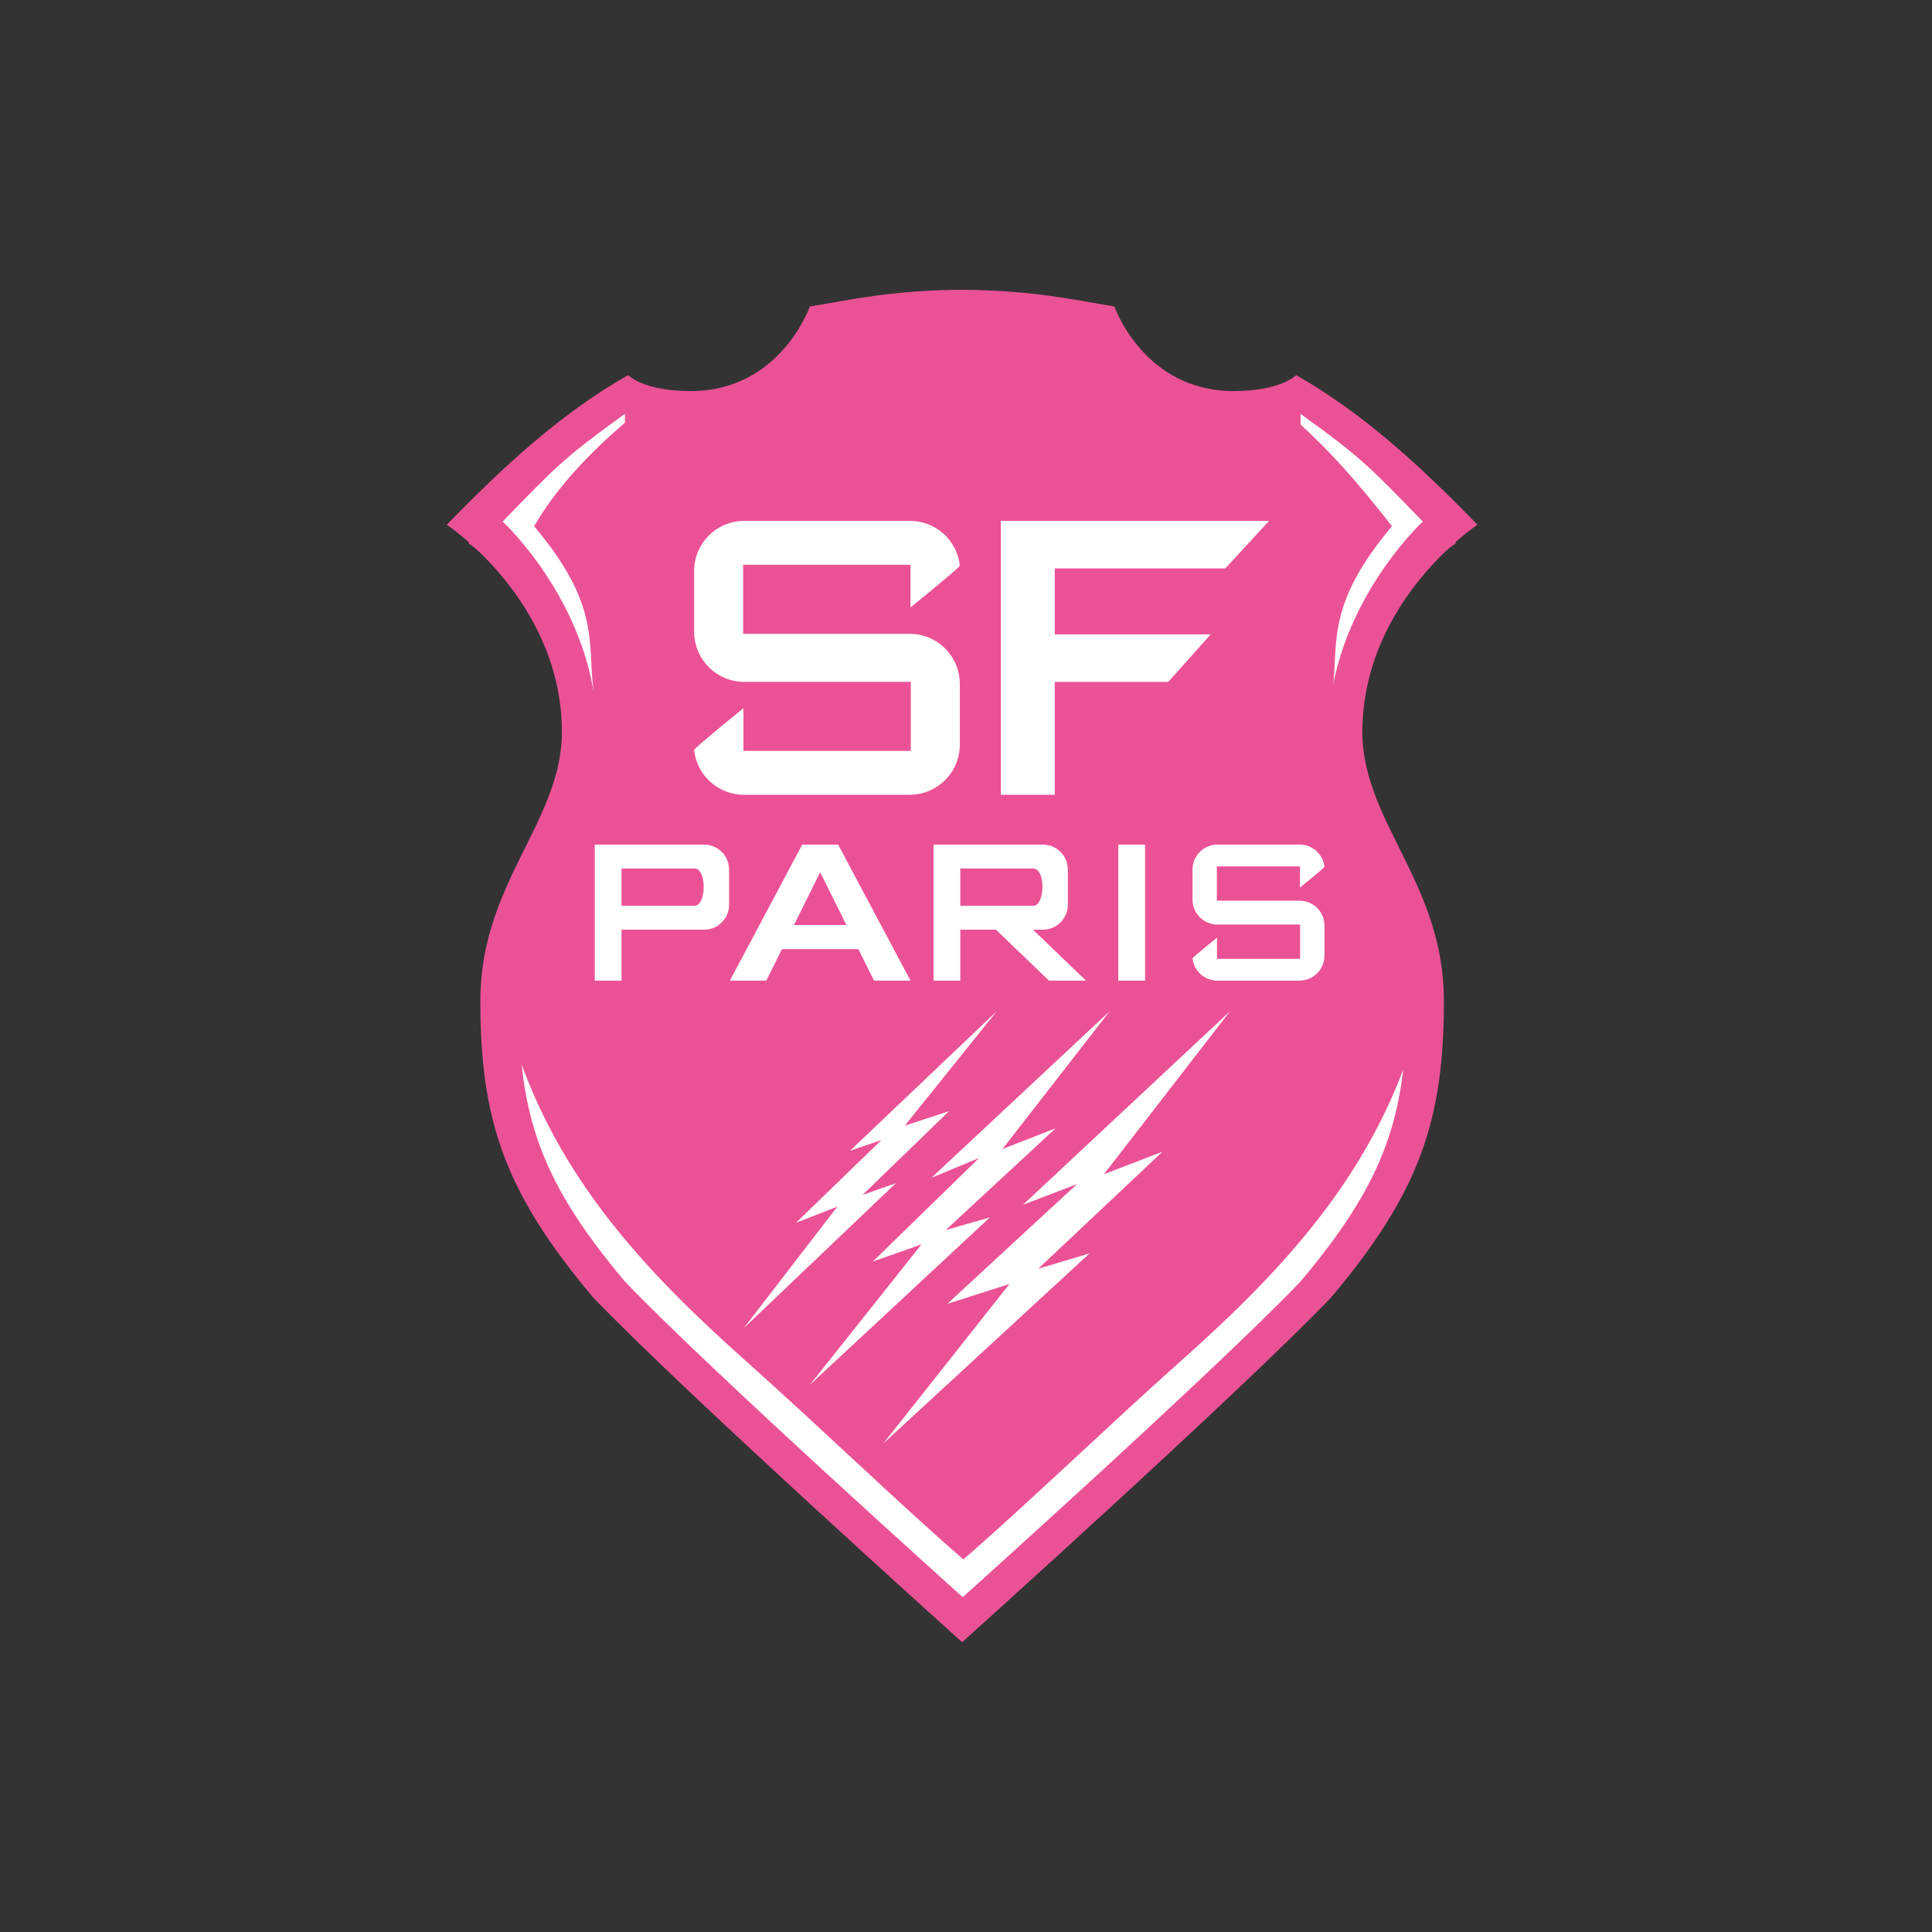 <svg width="160" height="160" viewBox="0 0 160 160" fill="none" xmlns="http://www.w3.org/2000/svg">
<rect x="0" y="0" width="160" height="160" fill="#333333" stroke="none"/>
<g clip-path="url(#clip0_10593_205008)">
<path d="M108.954 106.304C116.056 97.884 117.907 92.127 117.907 82.748C117.907 73.37 111.364 68.493 111.436 61.292C111.538 50.948 120.571 44.987 120.571 44.987C116.146 40.437 111.552 36.158 106.184 33.117C106.184 33.117 104.979 34.38 101.225 34.38C94.079 34.38 91.762 27.667 91.762 27.667C88.535 27.144 85.348 26.383 79.679 26.345C74.009 26.383 70.822 27.144 67.595 27.667C67.595 27.667 65.278 34.38 58.133 34.38C54.379 34.38 53.174 33.117 53.174 33.117C47.806 36.158 43.212 40.437 38.787 44.987C38.787 44.987 47.819 50.948 47.922 61.292C47.993 68.493 41.45 73.37 41.45 82.748C41.45 92.127 43.302 97.884 50.403 106.304C57.575 113.794 79.679 133.655 79.679 133.655C79.679 133.655 101.782 113.794 108.954 106.304Z" fill="#EB5296"/>
<path fill-rule="evenodd" clip-rule="evenodd" d="M82.54 83.751L70.391 95.304L73 94.41L65.919 101.267L69.348 99.925L61.596 109.988L74.192 97.987L71.435 98.956L78.59 92.025L74.938 93.217L82.54 83.751Z" fill="white"/>
<path fill-rule="evenodd" clip-rule="evenodd" d="M82.886 65.821L87.35 65.821V56.474H96.749L100.267 52.536H87.35V47.074H101.475L105.098 43.136H82.886V65.821Z" fill="white"/>
<path d="M61.647 43.136C59.34 43.136 57.483 44.993 57.483 47.299V52.306C57.483 54.613 59.34 56.47 61.647 56.47H75.43V62.185H61.569V58.654C61.569 58.654 57.467 61.966 57.483 62.117C57.711 64.206 59.47 65.821 61.621 65.821H75.325C77.631 65.821 79.489 63.964 79.489 61.657V56.651C79.489 54.344 77.631 52.491 75.325 52.491H61.541V46.772H75.403V50.303C75.403 50.303 79.505 46.99 79.489 46.839C79.261 44.751 77.501 43.136 75.35 43.136H61.647Z" fill="white"/>
<path fill-rule="evenodd" clip-rule="evenodd" d="M77.311 69.946V81.21H79.527V76.994H82.483L86.868 81.21H89.934L85.547 76.992H86.365C87.51 76.992 88.433 76.07 88.433 74.925V72.014C88.433 70.868 87.51 69.946 86.365 69.946H86.214H79.561H77.311ZM79.527 71.902H79.535L79.535 71.922H85.567C86.614 71.937 86.56 75.008 85.567 75.016H79.574L79.573 75.039H79.527L79.527 71.902Z" fill="white"/>
<path d="M100.826 69.946C99.681 69.946 98.759 70.868 98.759 72.014V74.5C98.759 75.645 99.681 76.567 100.826 76.567H107.67V79.405H100.788V77.651C100.788 77.651 98.751 79.296 98.759 79.371C98.872 80.409 99.746 81.21 100.814 81.21H107.618C108.763 81.21 109.685 80.288 109.685 79.143V76.657C109.685 75.512 108.763 74.591 107.618 74.591H100.774V71.752H107.657V73.505C107.657 73.505 109.694 71.86 109.685 71.785C109.572 70.748 108.699 69.946 107.631 69.946H100.826Z" fill="white"/>
<path fill-rule="evenodd" clip-rule="evenodd" d="M92.613 81.21L94.829 81.21L94.829 69.947H92.613V81.21Z" fill="white"/>
<path fill-rule="evenodd" clip-rule="evenodd" d="M49.257 69.947V81.21H51.473V76.994H56.14L56.142 76.992H58.311C59.457 76.992 60.379 76.07 60.379 74.925V72.014C60.379 70.868 59.457 69.946 58.311 69.946H58.161H51.507L49.257 69.947ZM51.473 71.902H51.481L51.481 71.922H57.514C58.56 71.937 58.506 75.008 57.514 75.016H51.52L51.52 75.039H51.473L51.473 71.902Z" fill="white"/>
<path fill-rule="evenodd" clip-rule="evenodd" d="M66.437 69.946L60.446 81.21H63.464L64.759 78.603H71.089L72.384 81.21H75.402L69.411 69.946H66.437ZM67.924 72.234L70.098 76.608H65.751L67.924 72.234Z" fill="white"/>
<path fill-rule="evenodd" clip-rule="evenodd" d="M91.892 83.752L77.134 97.541L81.084 95.901L72.289 104.473L76.314 103.056L67.072 114.684L81.979 100.82L78.326 101.864L87.42 93.442L83.022 95.156L91.892 83.752Z" fill="white"/>
<path fill-rule="evenodd" clip-rule="evenodd" d="M101.86 83.752L84.717 99.777L89.189 98.063L78.456 107.976L83.599 106.336L73.164 119.529L90.233 103.802L85.984 105.069L96.27 95.379L91.425 97.243L101.86 83.752Z" fill="white"/>
<path fill-rule="evenodd" clip-rule="evenodd" d="M51.752 32.587L39.534 43.577L49.149 57.217C48.635 53.254 49.774 50.148 44.23 43.577C46.203 40.231 48.798 37.567 51.752 35.006V32.587Z" fill="white"/>
<path fill-rule="evenodd" clip-rule="evenodd" d="M107.707 32.107V35.155C110.34 37.579 112.312 39.805 115.28 43.577C109.736 50.148 110.875 53.254 110.36 57.217L120.134 42.745L107.707 32.107Z" fill="white"/>
<path fill-rule="evenodd" clip-rule="evenodd" d="M95.267 120.624C102.981 113.939 109.705 106.759 115.036 98.882L118.362 88.642L116.527 87.702C112.815 98.258 105.563 105.788 97.791 112.714C91.668 118.171 85.276 124.37 79.782 129.143C74.288 124.37 67.897 118.171 61.773 112.714C54.001 105.788 46.75 98.258 43.038 87.702L41.203 88.642L44.528 98.882C49.859 106.759 56.583 113.939 64.297 120.624L79.782 135.031L95.267 120.624Z" fill="white"/>
<path d="M79.679 24C73.762 24.04 70.435 24.835 67.067 25.38C67.067 25.38 64.649 32.387 57.191 32.387C53.273 32.387 52.016 31.068 52.016 31.068C46.413 34.242 41.618 38.708 37 43.457C37 43.457 46.427 49.679 46.534 60.475C46.609 67.991 39.78 73.08 39.78 82.868C39.78 92.657 41.712 98.665 49.124 107.453C56.609 115.271 79.679 136 79.679 136C79.679 136 102.748 115.271 110.234 107.453C117.646 98.665 119.578 92.657 119.578 82.868C119.578 73.08 112.749 67.991 112.824 60.475C112.931 49.679 122.358 43.457 122.358 43.457C117.74 38.708 112.945 34.242 107.342 31.068C107.342 31.068 106.084 32.387 102.166 32.387C94.709 32.387 92.29 25.38 92.29 25.38C88.923 24.835 85.596 24.04 79.679 24ZM79.729 27.308C85.347 27.345 86.79 27.46 89.959 27.974C89.959 27.974 95.608 36.253 102.625 35.199C106.271 34.651 107.706 34.275 107.706 34.275C112.872 37.999 113.484 38.723 117.83 43.191C117.83 43.191 110.119 50.311 110.018 60.469C109.948 67.541 116.478 74.017 116.478 83.227C116.478 92.437 114.66 97.88 107.686 106.15C100.643 113.506 79.729 132.27 79.729 132.27C79.729 132.27 58.815 113.506 51.772 106.15C44.797 97.88 42.98 92.437 42.98 83.227C42.98 74.017 49.51 67.541 49.44 60.469C49.339 50.311 41.628 43.191 41.628 43.191C45.974 38.723 46.586 37.999 51.752 34.275C51.752 34.275 53.187 34.651 56.833 35.199C63.85 36.253 69.499 27.974 69.499 27.974C72.668 27.46 74.111 27.345 79.729 27.308Z" fill="#EB5296"/>
</g>
<defs>
<clipPath id="clip0_10593_205008">
<rect width="85.527" height="112" fill="white" transform="translate(37 24)"/>
</clipPath>
</defs>
</svg>
